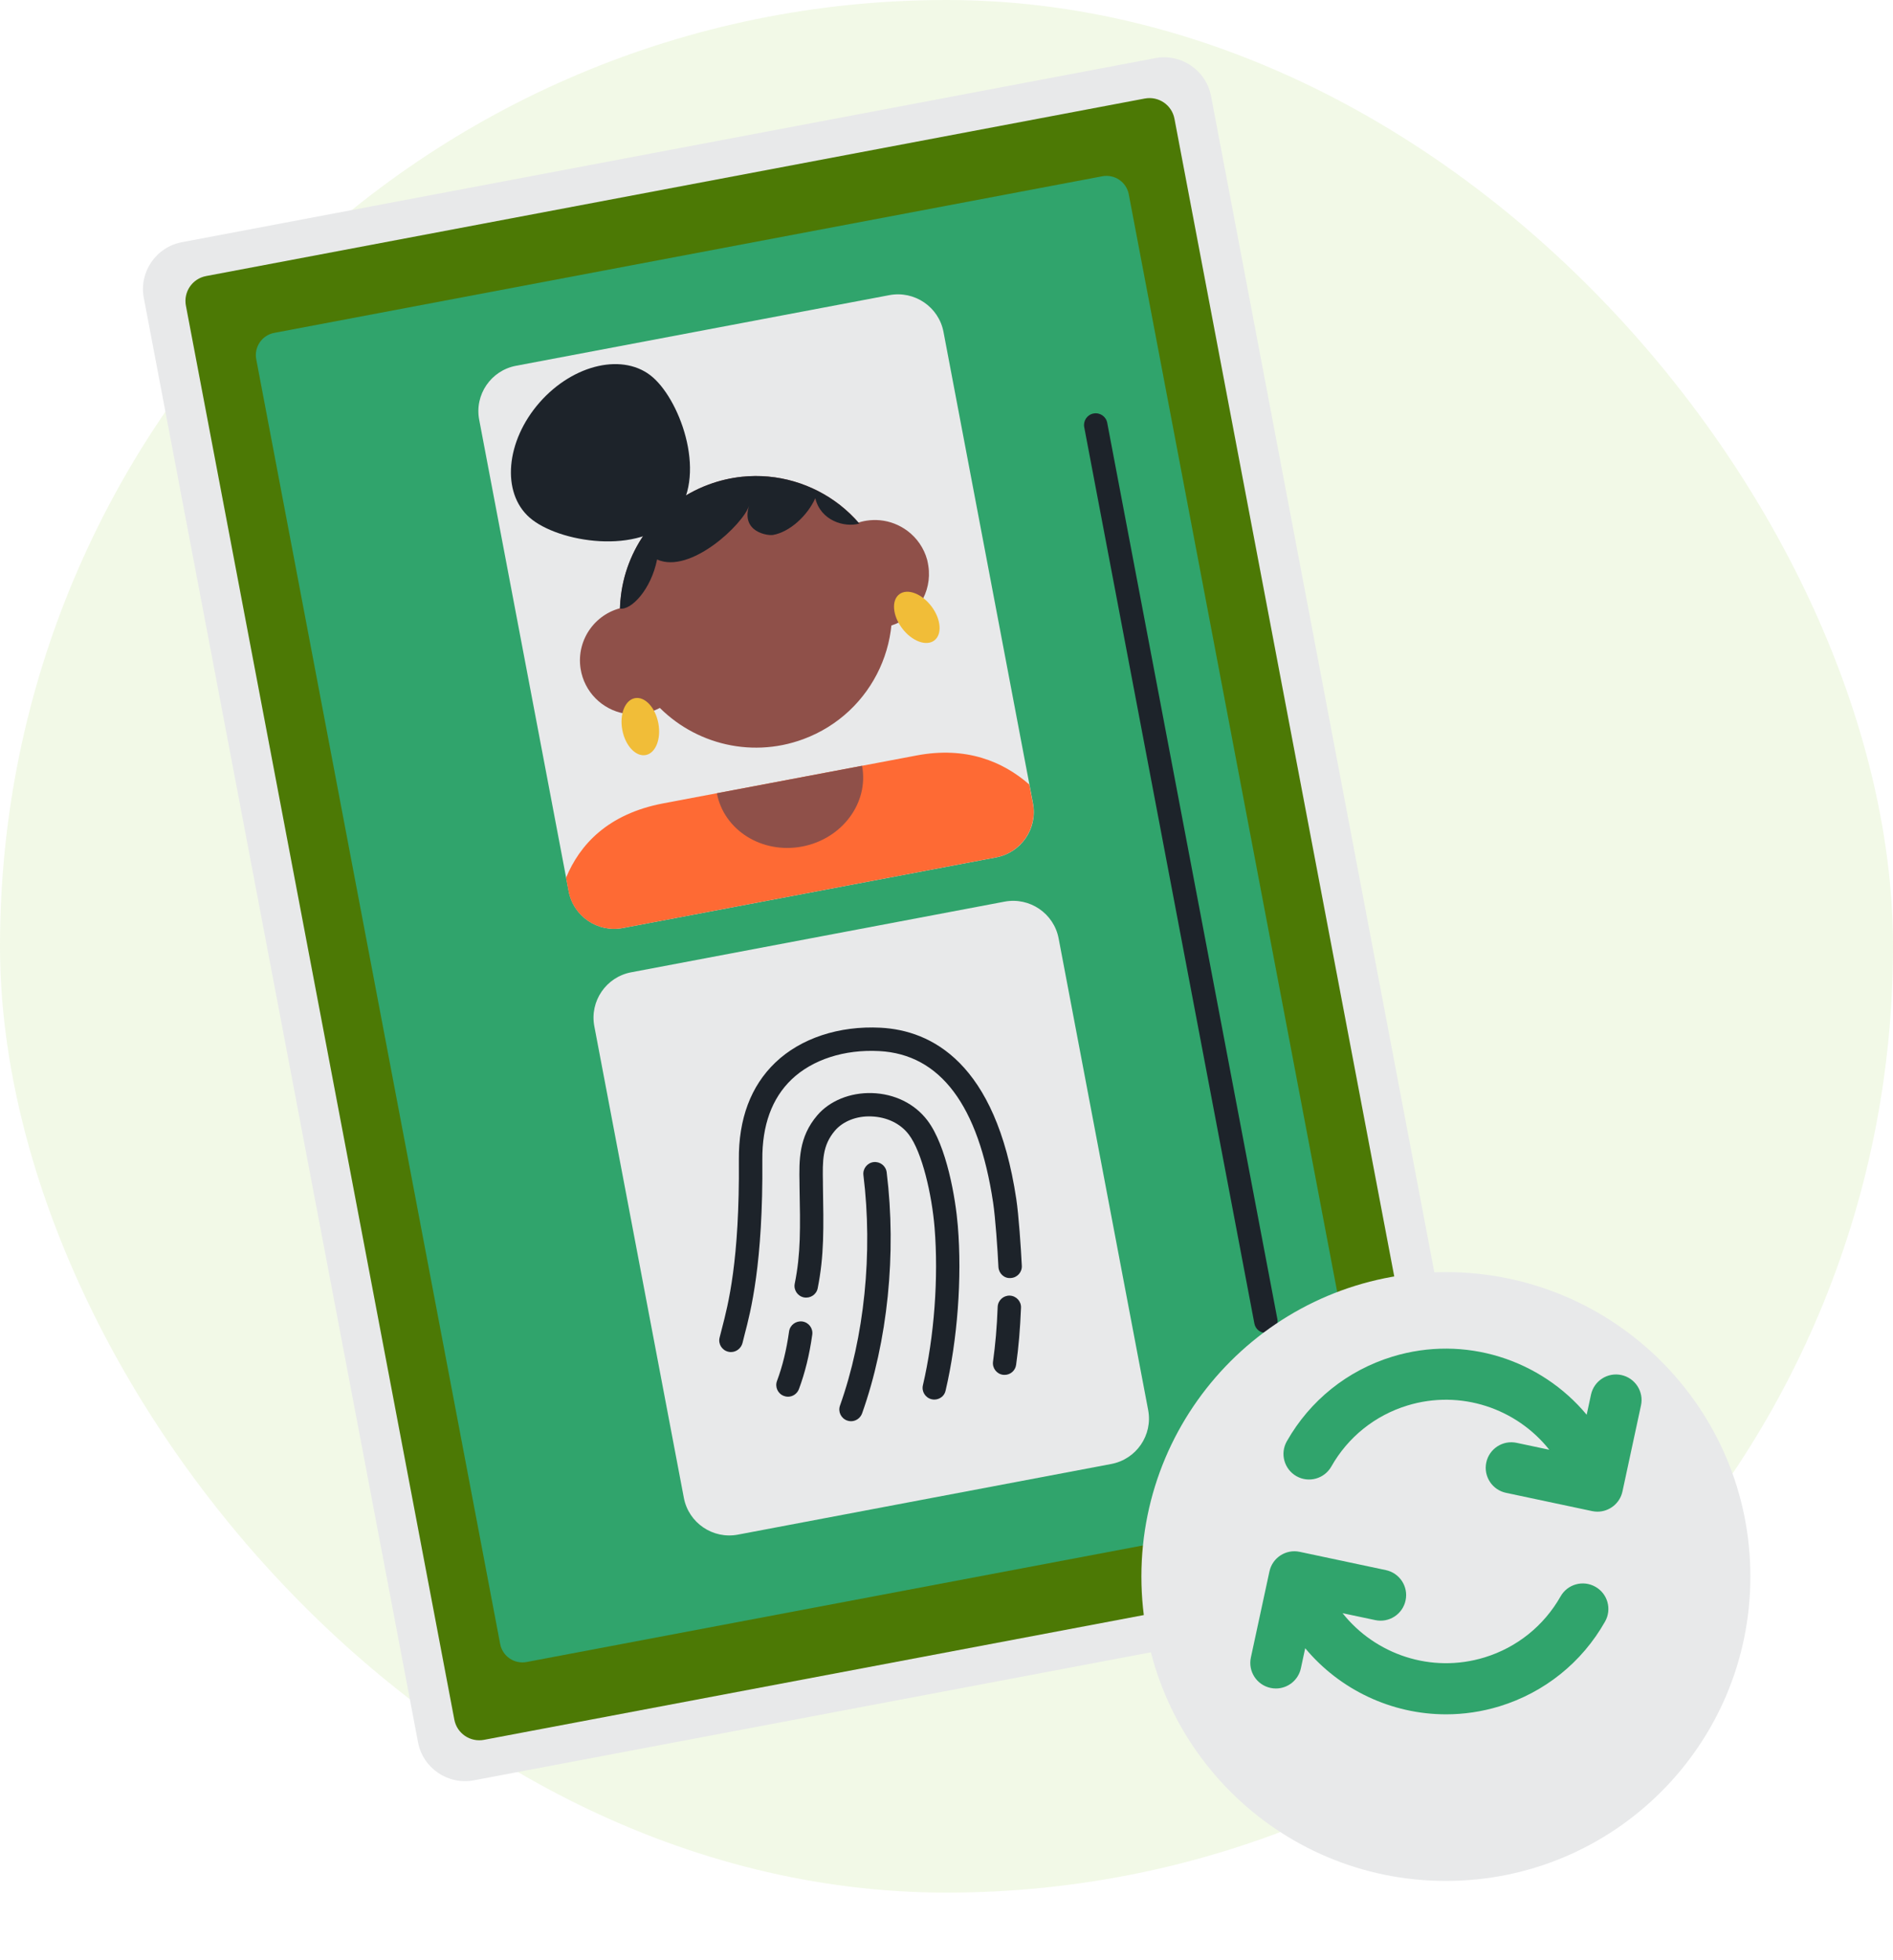 <svg width="84" height="87" viewBox="0 0 84 87" fill="none" xmlns="http://www.w3.org/2000/svg">
<rect width="84" height="84" rx="42" fill="#77C002" fill-opacity="0.095"/>
<path d="M64.215 70.847L21.03 79.015C19.878 79.234 18.765 78.476 18.549 77.325L6.382 13.225C6.162 12.075 6.922 10.965 8.074 10.749L51.259 2.581C52.411 2.361 53.523 3.12 53.74 4.27L65.906 68.37C66.123 69.517 65.367 70.627 64.215 70.847Z" fill="#E8E9EA"/>
<path d="M63.13 69.34L21.477 77.219C20.865 77.334 20.276 76.934 20.161 76.323L8.249 13.566C8.134 12.955 8.534 12.367 9.147 12.252L50.799 4.373C51.411 4.258 52 4.658 52.115 5.269L64.027 68.025C64.142 68.633 63.742 69.225 63.13 69.34Z" fill="#497700" fill-opacity="0.977"/>
<path d="M60.107 66.815L23.372 73.764C22.825 73.869 22.295 73.51 22.194 72.961L11.371 15.949C11.266 15.404 11.625 14.874 12.175 14.773L48.911 7.824C49.458 7.72 49.987 8.078 50.089 8.628L60.912 65.639C61.013 66.185 60.654 66.714 60.107 66.815Z" fill="#30A46C"/>
<path d="M41.867 14.733L45.838 35.657C46.051 36.769 45.316 37.845 44.202 38.054L27.636 41.189C26.522 41.401 25.445 40.667 25.235 39.555L21.264 18.631C21.051 17.519 21.786 16.443 22.9 16.234L39.466 13.099C40.58 12.89 41.657 13.621 41.867 14.733Z" fill="#E8E9EA"/>
<path d="M49.311 64.976L32.746 68.111C31.632 68.324 30.554 67.589 30.345 66.477L26.373 45.55C26.16 44.438 26.896 43.362 28.01 43.153L44.575 40.018C45.689 39.806 46.767 40.54 46.976 41.652L50.948 62.579C51.161 63.691 50.425 64.767 49.311 64.976Z" fill="#E8E9EA"/>
<path d="M45.672 34.818L45.833 35.657C46.045 36.77 45.31 37.845 44.196 38.054L27.631 41.19C26.517 41.402 25.439 40.668 25.23 39.556L25.118 38.958C25.721 37.496 26.965 36.122 29.435 35.655L40.673 33.53C42.877 33.112 44.508 33.8 45.672 34.818Z" fill="#FE6A34"/>
<path d="M30.506 28.946C30.688 30.124 29.977 31.238 28.877 31.592C28.873 31.592 28.873 31.592 28.87 31.595C28.804 31.616 28.735 31.633 28.669 31.651C28.659 31.654 28.649 31.654 28.638 31.658C28.593 31.668 28.548 31.675 28.503 31.682C28.472 31.686 28.441 31.692 28.41 31.693C28.323 31.703 28.237 31.707 28.15 31.71C28.064 31.71 27.977 31.707 27.891 31.697C27.881 31.697 27.867 31.693 27.856 31.693C27.804 31.687 27.752 31.68 27.7 31.669C26.724 31.491 25.924 30.712 25.763 29.679C25.56 28.369 26.458 27.145 27.769 26.942C27.97 26.911 28.164 26.907 28.358 26.924C28.808 26.965 29.23 27.134 29.583 27.399C29.996 27.709 30.311 28.155 30.454 28.68C30.475 28.766 30.492 28.856 30.506 28.946Z" fill="#8F5049"/>
<path d="M41.194 25.112C41.376 26.29 40.664 27.404 39.565 27.758C39.561 27.758 39.561 27.758 39.558 27.761C39.492 27.782 39.423 27.799 39.357 27.817C39.347 27.82 39.336 27.82 39.326 27.824C39.281 27.834 39.236 27.841 39.191 27.848C39.16 27.852 39.129 27.859 39.097 27.859C39.011 27.869 38.924 27.873 38.838 27.876C38.751 27.876 38.665 27.873 38.578 27.863C38.568 27.863 38.554 27.859 38.544 27.86C38.492 27.853 38.44 27.846 38.388 27.835C37.412 27.657 36.611 26.878 36.45 25.845C36.248 24.535 37.145 23.311 38.457 23.108C38.657 23.077 38.851 23.073 39.045 23.09C39.495 23.131 39.917 23.3 40.271 23.565C40.683 23.875 40.999 24.321 41.142 24.846C41.162 24.932 41.18 25.018 41.194 25.112Z" fill="#8F5049"/>
<path d="M35.65 32.804C33.222 33.706 30.583 32.946 28.982 31.1L28.978 31.097C28.867 30.969 28.763 30.838 28.663 30.7C28.635 30.662 28.607 30.624 28.579 30.583C28.548 30.534 28.514 30.486 28.482 30.438C28.462 30.407 28.441 30.372 28.42 30.341C28.389 30.289 28.357 30.237 28.326 30.186C28.156 29.892 28.01 29.585 27.889 29.257C27.614 28.518 27.492 27.754 27.511 27.011C27.515 26.89 27.521 26.77 27.532 26.648C27.532 26.642 27.532 26.635 27.535 26.628C27.732 24.385 29.19 22.344 31.445 21.508C31.932 21.327 32.431 21.212 32.925 21.16C34.5 20.995 36.054 21.463 37.271 22.411C37.586 22.656 37.877 22.932 38.137 23.239C38.584 23.763 38.952 24.374 39.206 25.058C40.367 28.177 38.777 31.645 35.65 32.804Z" fill="#8F5049"/>
<path d="M38.131 23.239C37.464 23.423 36.415 23.107 36.178 22.112C35.826 22.893 35.045 23.61 34.304 23.742C34.066 23.784 32.872 23.617 33.24 22.441C32.989 23.257 30.632 25.5 29.157 24.832C28.889 26.17 28.008 27.093 27.509 27.011C27.512 26.89 27.519 26.77 27.529 26.648C27.529 26.642 27.529 26.635 27.533 26.628C27.73 24.385 29.187 22.344 31.442 21.508C31.93 21.327 32.428 21.212 32.923 21.16C34.498 20.995 36.052 21.463 37.268 22.411C37.577 22.656 37.868 22.932 38.131 23.239Z" fill="#1D232A"/>
<path d="M28.972 16.749C30.237 17.856 31.419 21.224 29.909 22.943C28.4 24.663 24.768 24.081 23.503 22.974C22.238 21.867 22.439 19.575 23.949 17.856C25.462 16.14 27.711 15.645 28.972 16.749Z" fill="#1D232A"/>
<path d="M38.253 33.988C38.563 35.629 37.372 37.234 35.593 37.572C33.815 37.91 32.121 36.848 31.811 35.207L38.253 33.988Z" fill="#8F5049"/>
<path d="M28.653 33.511C29.095 33.428 29.345 32.795 29.213 32.097C29.08 31.4 28.615 30.902 28.174 30.986C27.733 31.069 27.482 31.702 27.615 32.4C27.747 33.097 28.212 33.595 28.653 33.511Z" fill="#F1BD38"/>
<path d="M41.458 28.426C41.816 28.156 41.76 27.478 41.332 26.911C40.903 26.345 40.266 26.104 39.907 26.374C39.548 26.644 39.605 27.323 40.033 27.889C40.462 28.456 41.099 28.697 41.458 28.426Z" fill="#F1BD38"/>
<path d="M44.581 61.021C44.556 61.021 44.532 61.021 44.508 61.018C44.224 60.98 44.026 60.718 44.064 60.434C44.17 59.66 44.235 58.934 44.271 57.998C44.285 57.711 44.527 57.493 44.81 57.503C45.098 57.517 45.319 57.758 45.306 58.041C45.266 59.009 45.202 59.769 45.089 60.575C45.054 60.834 44.833 61.021 44.581 61.021Z" fill="#1D232A"/>
<path d="M32.436 60.008C32.398 60.008 32.356 60.005 32.318 59.994C32.038 59.929 31.864 59.653 31.93 59.373C31.957 59.256 31.992 59.124 32.033 58.969C32.308 57.914 32.824 55.954 32.786 51.483C32.77 49.655 33.318 48.2 34.406 47.158C35.536 46.078 37.234 45.519 39.072 45.613C41.319 45.73 44.186 47.146 45.096 53.212C45.204 53.928 45.303 55.379 45.342 56.18C45.357 56.467 45.136 56.709 44.848 56.723C44.558 56.748 44.319 56.517 44.304 56.23C44.269 55.474 44.169 54.04 44.068 53.37C43.421 49.055 41.722 46.794 39.019 46.65C37.468 46.566 36.05 47.027 35.127 47.907C34.253 48.744 33.815 49.944 33.828 51.474C33.866 56.087 33.309 58.213 33.041 59.233C33.003 59.375 32.972 59.499 32.948 59.606C32.886 59.845 32.671 60.008 32.436 60.008Z" fill="#1D232A"/>
<path d="M34.968 61.99C34.905 61.99 34.847 61.98 34.784 61.956C34.514 61.856 34.379 61.556 34.479 61.29C34.723 60.636 34.899 59.917 35.015 59.091C35.056 58.808 35.319 58.614 35.603 58.651C35.887 58.692 36.084 58.955 36.043 59.238C35.917 60.14 35.721 60.928 35.452 61.651C35.372 61.862 35.175 61.99 34.968 61.99Z" fill="#1D232A"/>
<path d="M41.462 62.117C41.424 62.117 41.383 62.113 41.341 62.103C41.061 62.038 40.887 61.758 40.953 61.482C41.458 59.321 41.651 56.705 41.471 54.487C41.351 53.022 40.919 51.133 40.326 50.353C39.955 49.863 39.349 49.574 38.66 49.55C38.006 49.524 37.408 49.767 37.055 50.175C36.485 50.839 36.5 51.523 36.516 52.467L36.516 52.57C36.55 54.54 36.573 55.728 36.284 57.177C36.229 57.457 35.953 57.637 35.672 57.582C35.392 57.527 35.208 57.251 35.266 56.971C35.534 55.637 35.515 54.552 35.477 52.589L35.477 52.51C35.459 51.494 35.44 50.468 36.265 49.502C36.818 48.855 37.724 48.487 38.69 48.514C39.693 48.543 40.59 48.984 41.152 49.726C42.009 50.855 42.404 53.197 42.502 54.403C42.693 56.724 42.489 59.458 41.96 61.719C41.912 61.954 41.698 62.116 41.462 62.117Z" fill="#1D232A"/>
<path d="M37.763 63.078C37.704 63.078 37.645 63.068 37.59 63.047C37.32 62.951 37.177 62.654 37.274 62.384C38.359 59.331 38.738 55.602 38.313 52.155C38.279 51.871 38.482 51.612 38.766 51.577C39.05 51.545 39.31 51.745 39.345 52.029C39.79 55.629 39.391 59.53 38.254 62.732C38.175 62.946 37.974 63.078 37.763 63.078Z" fill="#1D232A"/>
<path d="M56.172 59.162C55.926 59.162 55.708 58.99 55.662 58.741L48.111 18.957C48.059 18.677 48.242 18.404 48.526 18.352C48.806 18.3 49.08 18.482 49.132 18.766L56.683 58.55C56.735 58.829 56.552 59.103 56.269 59.155C56.237 59.158 56.206 59.162 56.172 59.162Z" fill="#1D232A"/>
<g filter="url(#filter0_d_1144_23506)">
<path d="M64.159 81.481C71.621 81.481 77.671 75.432 77.671 67.97C77.671 60.508 71.621 54.459 64.159 54.459C56.697 54.459 50.648 60.508 50.648 67.97C50.648 75.432 56.697 81.481 64.159 81.481Z" fill="#E8E9EA"/>
</g>
<path d="M72.817 62.376L71.995 66.196C71.88 66.728 71.409 67.092 70.886 67.092C70.808 67.092 70.73 67.084 70.65 67.067L66.827 66.256C66.214 66.126 65.823 65.524 65.952 64.911C66.082 64.298 66.685 63.907 67.298 64.037L68.748 64.344C67.295 62.512 64.814 61.656 62.447 62.382C61.012 62.822 59.814 63.784 59.076 65.089C58.766 65.635 58.074 65.826 57.529 65.518C56.984 65.208 56.792 64.516 57.1 63.971C58.127 62.158 59.789 60.824 61.782 60.213C65.002 59.226 68.376 60.349 70.407 62.79L70.599 61.898C70.731 61.286 71.334 60.896 71.947 61.028C72.559 61.16 72.95 61.764 72.817 62.376Z" fill="#30A46C"/>
<path d="M71.222 71.971C70.197 73.784 68.534 75.118 66.543 75.73C65.752 75.972 64.953 76.087 64.167 76.087C61.747 76.087 59.45 74.996 57.917 73.153L57.725 74.044C57.611 74.576 57.14 74.94 56.617 74.94C56.537 74.94 56.457 74.932 56.376 74.914C55.765 74.782 55.374 74.179 55.506 73.566L56.33 69.746C56.461 69.135 57.063 68.744 57.674 68.875L61.497 69.686C62.11 69.816 62.502 70.418 62.371 71.031C62.242 71.644 61.639 72.035 61.027 71.905L59.575 71.598C61.029 73.43 63.51 74.286 65.877 73.56C67.312 73.12 68.509 72.158 69.249 70.853C69.557 70.308 70.249 70.116 70.795 70.426C71.341 70.734 71.532 71.426 71.222 71.971Z" fill="#30A46C"/>
<defs>
<filter id="filter0_d_1144_23506" x="47.648" y="53.459" width="33.023" height="33.022" filterUnits="userSpaceOnUse" color-interpolation-filters="sRGB">
<feFlood flood-opacity="0" result="BackgroundImageFix"/>
<feColorMatrix in="SourceAlpha" type="matrix" values="0 0 0 0 0 0 0 0 0 0 0 0 0 0 0 0 0 0 127 0" result="hardAlpha"/>
<feOffset dy="2"/>
<feGaussianBlur stdDeviation="1.5"/>
<feColorMatrix type="matrix" values="0 0 0 0 0.29 0 0 0 0 0.31 0 0 0 0 0.333 0 0 0 0.32 0"/>
<feBlend mode="normal" in2="BackgroundImageFix" result="effect1_dropShadow_1144_23506"/>
<feBlend mode="normal" in="SourceGraphic" in2="effect1_dropShadow_1144_23506" result="shape"/>
</filter>
</defs>
</svg>
